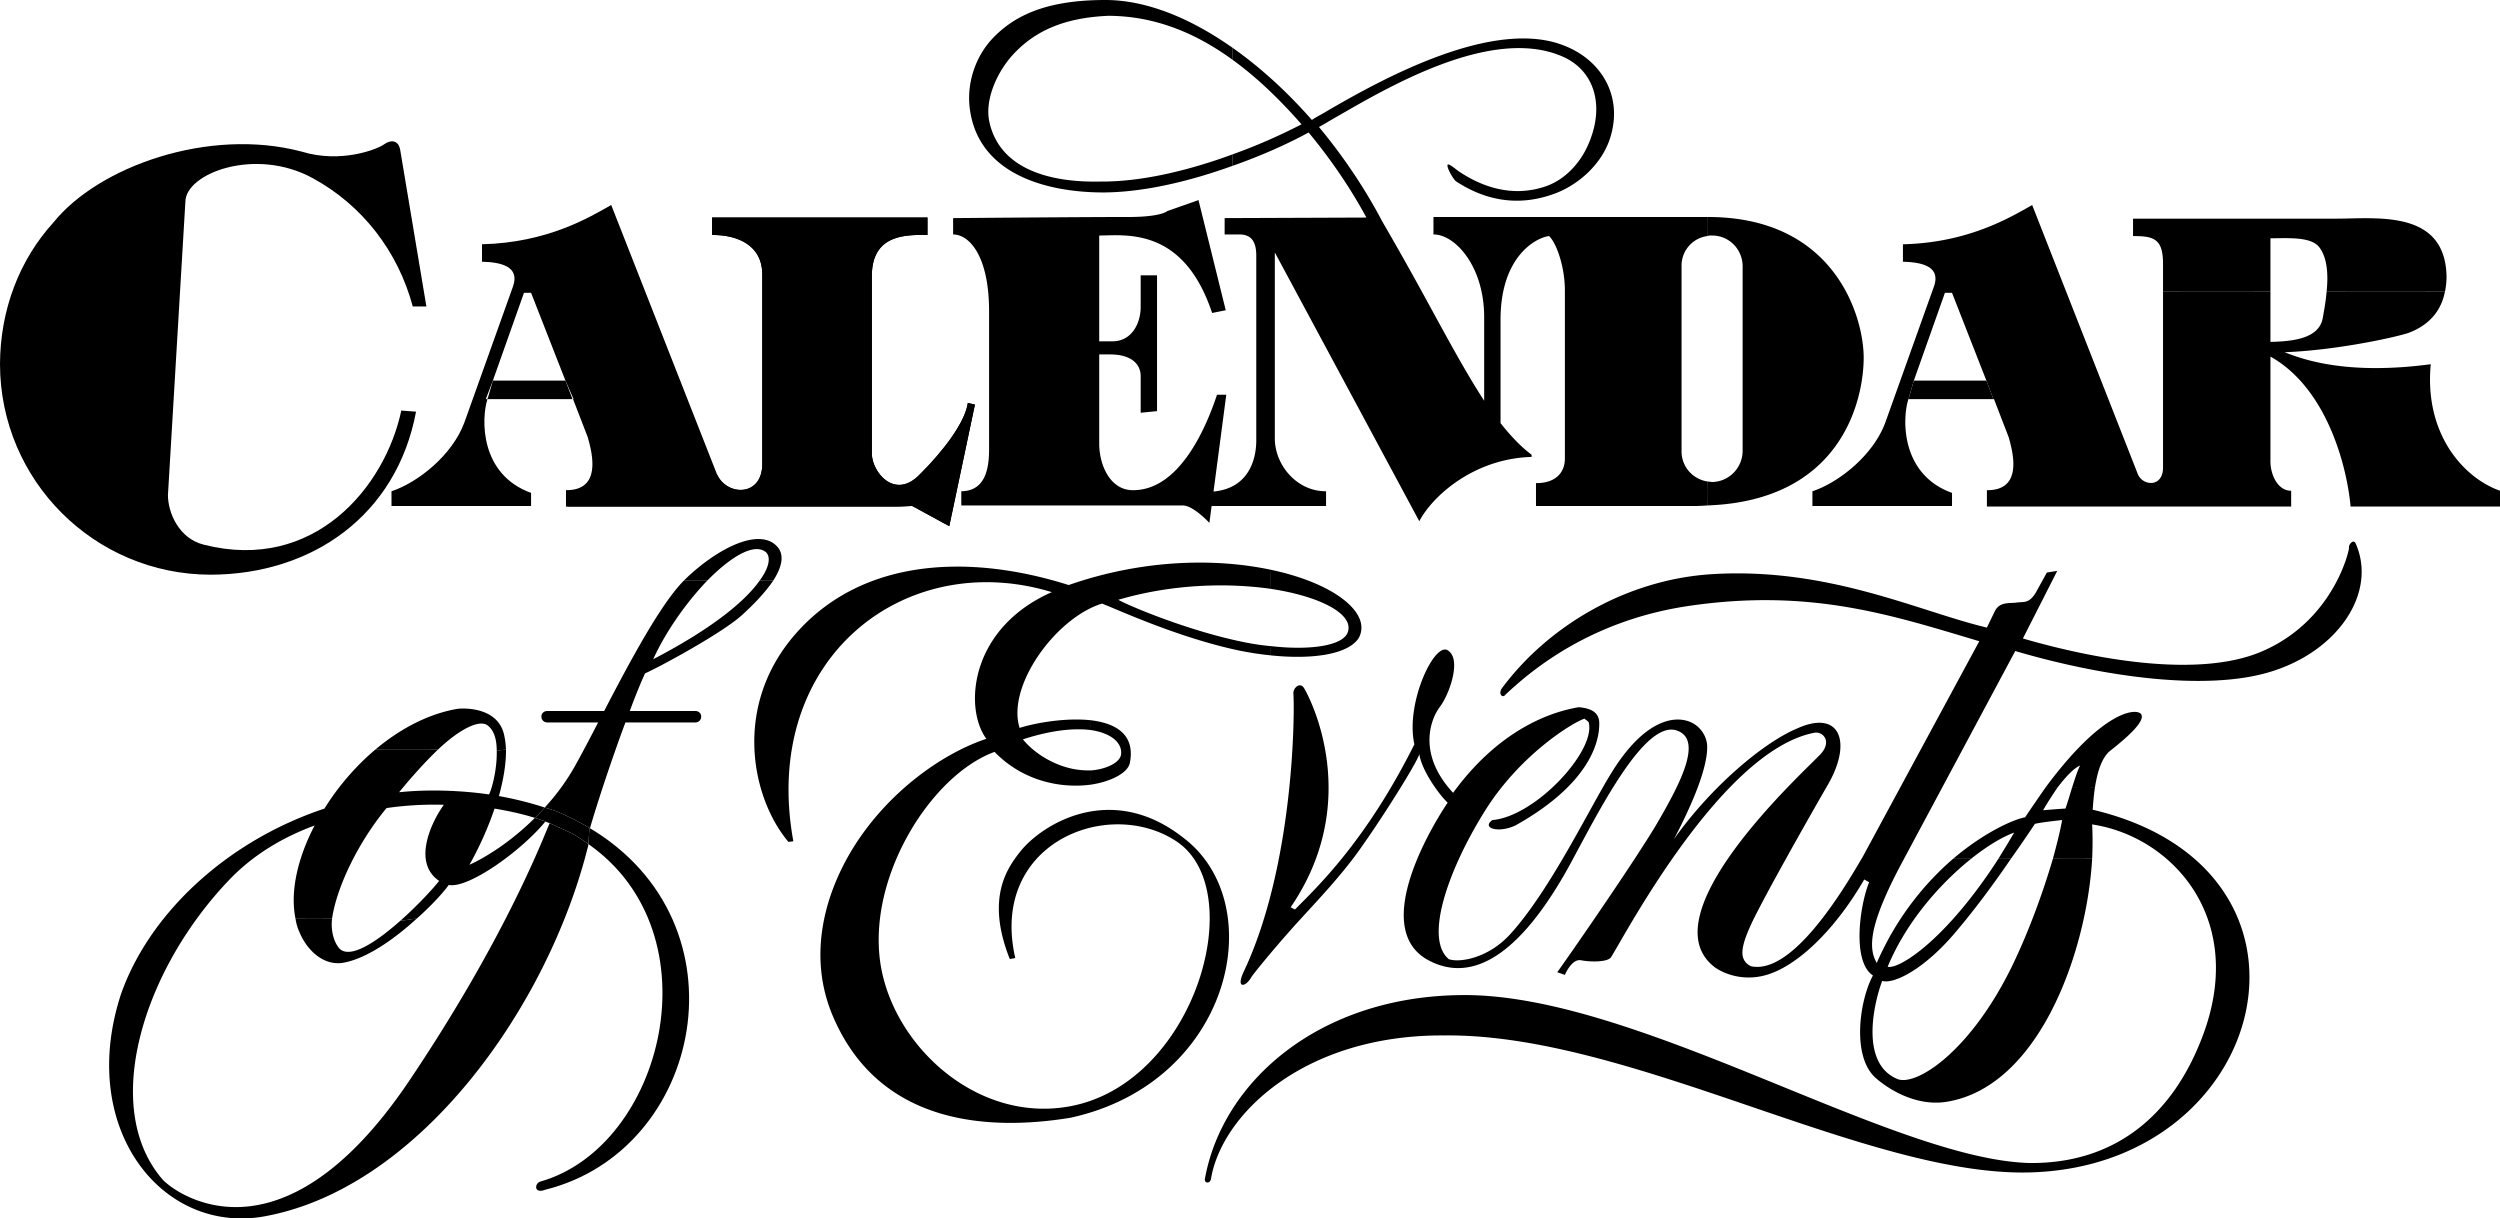 <svg width="458.5pt" height="297.952" viewBox="0 0 458.5 223.464" xmlns="http://www.w3.org/2000/svg"><path style="fill:#000;fill-opacity:1;fill-rule:nonzero;stroke:none" d="M4.227 428.273c7.27 2.247 13.984-.476 15.097-1.296 1.172-.883 2.676-.91 3 1l4.801 28.699h-2.5c-2.71-10.13-9.27-18.574-18.3-23.5-10.524-5.801-23.364-.926-23.4 4.3l-3.198 53.797c-.004 3.227 2.02 7.997 6.597 9.102 20.176 5.125 33.211-10.523 36.2-24.602l2.703.204C21.66 495.05 6.12 505.836-12.477 505.875c-21.308-.04-38.562-17.293-38.597-38.602.035-9.968 3.543-19.12 9.8-26 8.274-10.273 28.512-17.488 45.5-13" transform="translate(51.074 -400.476)"/><path style="fill:#000;fill-opacity:1;fill-rule:nonzero;stroke:none" d="M126.426 474.375c-.473 3.45-4.305 8.652-8.903 13.2-4.566 4.62-8.695-.575-8.699-3.9v-32.6c.004-7.727 6.426-7.544 10.2-7.5v-3.2h-39.5v3.2c4.726-.048 9.199 1.925 9.203 7.198v34.801c-.004 6.035-6.477 5.926-8.301 1.903l-19.403-49.403c-3.933 2.23-11.671 6.922-23.699 7.2v3.203c3.528.082 6.957.886 5.7 4.5l-8.899 24.898c-2.21 6.113-8.625 11.125-13.398 12.7v2.698h25.597v-2.398c-9.418-3.406-9.144-13.582-8-17.2h-.3l1.3-3.402 5.7-16.097h1.3l6.301 16.097 1.5 3.403h-.102l2.704 7c.91 3.199 2.48 9.746-4 9.699v3h61l2.5-.102 6.796 3.704 4.704-22.301-1.301-.301" transform="translate(51.074 -400.476)"/><path style="fill:#000;fill-opacity:1;fill-rule:nonzero;stroke:none" d="M52.727 493.375h61l2.5-.102 6.796 3.704 4.704-22.301-1.301-.301c-.473 3.45-4.305 8.652-8.903 13.2-4.566 4.62-8.695-.575-8.699-3.9v-32.6c.004-7.727 6.426-7.544 10.2-7.5v-3.2h-39.5v3.2c4.726-.048 9.199 1.925 9.203 7.198v34.801c-.004 6.035-6.477 5.926-8.301 1.903m-41.102-17.204-.898 3.102a.467.467 0 0 0-.102.3h15.602l-1.301-3.402h-13.3" transform="translate(51.074 -400.476)"/><path style="fill:#000;fill-opacity:1;fill-rule:nonzero;stroke:none" d="M172.125 472.875c-1.988 6.004-6.875 17.523-15.398 17.5-4.227.023-6.16-4.625-6.204-8.398v-16.5h2c4.477.023 5.622 2.261 5.602 4v6.699l3-.301v-24.898h-3v5.796c.004 2.97-1.61 6.258-5.102 6.301h-2.5v-19.398c4.977-.047 15.48-1.528 20.704 14.199l2.5-.5-5-20.2-5.704 2s-1.023 1.079-7 1.098c-6.023-.02-32.296.204-32.296.204v3c3.023.015 6.578 4.02 6.597 14v25.5c-.02 3.285-.61 7.55-5.097 7.597v2.602h40.597c1.926-.035 4.903 3.199 4.903 3.199l3.097-23.5h-1.699m127.801-2.602-.903 3.102a.487.487 0 0 0-.097.3h15.597l-1.296-3.402h-13.301m-9.199-4.199c-.004-7.449-5.227-25.824-28.602-25.8h-.102a87.242 87.242 0 0 0 0 3.5 2.16 2.16 0 0 1 .903-.098c3.062-.028 5.574 2.484 5.597 5.597v33.903c-.023 3.144-2.535 5.656-5.597 5.699-.34-.043-.637-.074-.903-.102a140.49 140.49 0 0 0 0 4.403c24.946-.875 28.7-19.73 28.704-27.102m-199.403 34.5c-3.254-3.277-10.71.352-16.699 6.102a3.625 3.625 0 0 0-.3.3c1.413.024 2.866.024 4.3 0 4.367-4.445 8.68-7.027 10.8-5.203.837.813.692 2.653-1.198 5.204.847.023 1.648.023 2.5 0 1.52-2.368 2.25-4.774.597-6.403" transform="translate(51.074 -400.476)"/><path style="fill:#000;fill-opacity:1;fill-rule:nonzero;stroke:none" d="M88.227 506.977c-2.532 3.617-8.43 8.64-19.5 14.398 2.328-5.137 6.136-10.473 9.898-14.398a131.75 131.75 0 0 1-4.3 0c-4.294 4.359-9.856 14.789-14.598 23.898h-10.5c-.586.035-1.036.488-1 1-.036.598.414 1.05 1 1.102h9.398c-1.5 2.886-2.926 5.632-4.2 7.898a39.943 39.943 0 0 1-5.6 7.7c.671.21 1.296.402 1.902.6a49.362 49.362 0 0 1 6.398 3.2c1.281-4.445 3.984-12.652 6.5-19.398h12.898c.575-.051 1.028-.504 1-1.102.028-.512-.425-.965-1-1H64.426c1.027-2.785 2.035-5.238 2.8-6.898 2.794-1.243 14.438-7.555 17.899-10.801 1.754-1.598 4.04-3.88 5.602-6.2-.852.024-1.653.024-2.5 0" transform="translate(51.074 -400.476)"/><path style="fill:#000;fill-opacity:1;fill-rule:nonzero;stroke:none" d="M56.824 555.273c23.614 16.5 13.75 55.489-8.8 61.903-1.044.277-1.274 2.324.902 1.5 28.906-7.2 37.52-48.766 8.199-66.301-.043.016-.055.05-.102.102l-.199 2.796" transform="translate(51.074 -400.476)"/><path style="fill:#000;fill-opacity:1;fill-rule:nonzero;stroke:none" d="M48.824 548.574a19.719 19.719 0 0 1-1.8 1.903c1.183.37 2.257.761 3.203 1.199l3.5 1.597a30.504 30.504 0 0 1 3.097 2l.2-2.796c.046-.051.058-.086.101-.102a49.362 49.362 0 0 0-6.398-3.2c-.606-.198-1.23-.39-1.903-.6m-16-18.098c-5.398.925-10.601 3.71-15.097 7.5 3.765.023 7.617.023 11.5 0 3.808-3.641 7.668-5.715 9.199-4.403 1.164.934 1.597 2.64 1.597 4.5.747.028.961-.074 1.704-.097-.055-.852-.122-1.711-.301-2.5-.969-5.176-6.996-5.18-8.602-5" transform="translate(51.074 -400.476)"/><path style="fill:#000;fill-opacity:1;fill-rule:nonzero;stroke:none" d="m49.727 551.477-.204-.102c.075.031.122.047.204.102-.04-.036-.04-.04 0 0m132.296-46.5a87.259 87.259 0 0 0 0 3.5c9.118 1.386 15.2 4.64 14.102 7.898-.77 2.492-6.762 3.438-14.102 2.602-.023.59-.023 1.144 0 1.699 7.543.785 14.153-.153 16.102-3.2 2.441-4.558-4.516-10.05-16.102-12.5m-27.5 33.899c-.21 1.398-2.554 2.66-5.5 2.898a48.17 48.17 0 0 0 0 2.602c3.848-.59 6.7-2.21 7.102-3.898 1.082-5.266-2.527-7.344-7.102-7.903a23.09 23.09 0 0 0 0 1.801c3.872.578 5.782 2.473 5.5 4.5" transform="translate(51.074 -400.476)"/><path style="fill:#000;fill-opacity:1;fill-rule:nonzero;stroke:none" d="M182.023 508.477a87.259 87.259 0 0 1 0-3.5c-9.964-2.122-23.32-2.016-37.097 2.796-17.867-5.656-37.285-5.07-49.602 8.403-12.351 13.527-8.492 30.824-1.8 38.699l.902-.102c-6.094-33.441 20.406-53.941 47.398-45.699-15.047 6.637-16.156 21.258-12 26.903-7.656 2.523-17.707 9.32-24.3 19.796-5.567 8.918-8.348 20.106-4 30.704 8.507 20.558 29.011 21.39 43.703 19 29.64-6.446 36.773-39.145 20.796-51.301-13.316-10.524-26.023-2.508-30 2.5-2.351 2.992-6.355 8.492-1.898 19.699l1-.2c-4.793-20.987 16.867-29.609 29.398-21.5 13.809 8.825 3.645 44.493-19.398 48.7-16.488 3.05-31.535-10.285-34.5-24.898-3.293-16.309 8.875-35.809 20.7-40.102 5.378 5.535 12.452 6.719 17.698 6a48.17 48.17 0 0 1 0-2.602c-.699.004-1.41-.008-2.097-.097-3.813-.387-7.973-2.63-10.403-5.602 5.305-1.722 9.48-2.094 12.5-1.699a23.09 23.09 0 0 1 0-1.8c-4.664-.52-10.312.503-13.097 1.402-2.426-7.645 6.574-20.145 15.097-22.801 2.317.843 13.79 6.215 25.102 8.597 1.973.403 3.953.707 5.898.903a20.569 20.569 0 0 1 0-1.7 43.483 43.483 0 0 1-4.296-.601c-10.34-1.973-21.762-6.781-23.704-7.898 9.836-2.899 20.055-3.149 28-2m148.403 32.398c-.442.79-.965 2.445-1.5 4.102 1.426.023 2.836.023 4.199 0 .41-2.622 1.152-5.465 2.8-6.801 2.536-2.004 6.54-5.328 5.7-6.7-.746-1.164-6.875-1.015-17.602 13.5.774.024 1.504.024 2.204 0 1.617-2.136 3.113-3.671 4.199-4.101" transform="translate(51.074 -400.476)"/><path style="fill:#000;fill-opacity:1;fill-rule:nonzero;stroke:none" d="M210.523 576.375c6.309 3.625 15.309 2.625 26.204-17.102 5.347-9.859 13.836-26.972 19.796-24.796 4.743 1.691.52 9.714-3.398 16.5-3.902 6.8-17.617 26.511-18.602 27.796l1.403.5s1.203-2.937 2.898-2.699c1.633.34 5.008.426 5.602-.597 2.73-4.387 20.37-37.825 37.199-41.102 1.707-.375 3.543 1.793.8 4.3-3.16 3.317-31.472 29.227-19 38.7 2.11 1.5 5.59 2.43 9.098 1.5 5.887-1.5 12.977-8.375 18.301-17.602l.903.5c-1.727 4.227-3.18 14.57.699 17.102-2.426 4.457-3.946 14.664.398 18.7 1.988 1.808 7.117 5.327 12.903 4.5 17.14-2.567 25.906-27.493 26.898-44.598-2.43.023-4.836.023-7.2 0-1.609 5.468-4.066 12.52-7.3 19.296-7.75 16.102-17.781 22.465-21.2 21.102-7.335-3.035-3.925-15.125-2.8-18 2.031.629 7.625-2 13.5-9 3.695-4.336 7.383-9.414 10.102-13.398-.754.023-1.551.023-2.301 0-9.61 14.925-18.258 20.343-20.301 19.796 3.43-8.285 9.691-15.304 15.3-19.796a77.61 77.61 0 0 1-3.3 0c-4.953 4.277-10.246 10.484-14 19.097-1.625-2.742-1.336-7.035 4.2-17.597l21.198-39.602c16.309 4.793 34.86 7.332 46.5 3.898 12.649-3.699 19.977-14.605 15.903-23.699-.426-.742-1.309.254-1.2.903.079.3-2.726 13.191-15.8 18.898-11.754 5.16-31.242 1.406-44-2.3l6.3-12.4-1.902.302-2.097 3.796c-1.227 1.895-2.055 1.54-3.403 1.704-1.402.207-3.21-.223-4.097 1.699l-1.403 2.898c-12.324-2.906-28.976-11.11-50.398-9.8-15.715.964-30.11 9.511-38.602 21-.656 1.058.23 1.8.7 1.101 4.417-4.137 15.32-13.629 33.8-16.3 22.344-3.243 37.196 1.769 53.102 6.5l-21.301 39.402c-3.953 6.828-13.102 21.847-20.602 20.199-2.191-1.176-1.992-3.336.301-8.2 2.367-4.89 9.352-17.32 13.903-25.203 4.449-7.785 2.101-13.734-5.704-10.199-6.191 2.594-15.753 10.649-22.597 20.301 2.574-4.875 6.082-12.363 6.097-16.8.047-2.247-1.484-3.891-2.699-4.5-2.992-1.575-8.746-.833-14.898 9.198-3.942 6.34-11.196 21.48-18.5 29.5-4.137 4.563-9.504 5.29-11.301 4.602-4.625-3.875.117-16.906 6.898-27.602 6.477-10.105 15.856-15.796 18-16.5.258.286.723.434.801.801 1.176 5.258-9.851 17.133-17.699 17.801-2.043 1.453 1.043 2.457 4.2 1 15.007-8.375 15.46-16.77 15.402-18.898-.059-2.309-2.399-2.696-3.801-2.801-2.477.469-13.258 2.324-23 15.699-6.668-7.164-4.086-13.61-2.403-15.8 1.653-2.145 4.145-8.907 1.301-10.4-2.531-1.144-7.656 9.993-6 17.302-8.945 17.89-17.957 26.289-21.898 30.296l-.801-.398c13.707-20.043 3.055-39.363 2.398-40.3-.73-1.009-1.878.023-1.898 1 .266 3.171.207 31.425-9.102 51.1-1.503 3.208.36 2.872 1.403 1 .387-.6 3.3-4.245 7.699-9.198 3.898-4.317 9.066-9.606 12.8-15.102 3.509-4.941 9.887-15.016 10.302-16.602.441 3.059 3.695 7.524 5.199 8.903-2.258 3.324-14.258 22.492-3.903 28.699" transform="translate(51.074 -400.476)"/><path style="fill:#000;fill-opacity:1;fill-rule:nonzero;stroke:none" d="M318.324 553.176a208.244 208.244 0 0 1-2.898 4.8c.75.024 1.547.024 2.3 0 2.266-3.175 3.891-5.644 4.399-6.402 1.129-.3 5-.699 5-.699-.309 1.719-.898 4.195-1.7 7.102 2.364.023 4.77.023 7.2 0 .11-2.262.105-4.414 0-6.301 14.375 2.156 28.063 16.754 20.602 37.898-5.664 15.899-16.832 24.313-32 24.2-25.395-.606-72.559-31.274-104.403-30.797-26.035.296-43.656 15.855-46.898 33.597-.258.926.937 1.098 1.097.102 1.977-11.844 17.145-26.477 42.801-26.301 34.344-.375 78.176 26.293 108 25.102 43.676-1.645 56.844-55.645 10.903-66.5.074-1.012.183-2.461.398-4-1.363.023-2.773.023-4.2 0-.429 1.441-.866 2.875-1.198 3.796-.536-.004-4.102.301-4.102.301a70.93 70.93 0 0 1 2.602-4.097c-.7.023-1.43.023-2.204 0-1.128 1.628-2.359 3.402-3.699 5.398-1.953.328-7.344 2.633-13.199 7.602a77.61 77.61 0 0 0 3.3 0c2.985-2.38 5.798-4.055 7.9-4.801m46.999-109c3.16.011 7.473-.371 9 1.699 1.512 2.027 1.598 5.27 1.301 8.102 7.2.023 14.402.023 21.7 0 .171-.747.26-1.59.3-2.5-.04-12.516-12.5-10.926-20-10.903h-37.5v3.2c3.863-.024 5.477.558 5.5 5v5.203c6.605.023 13.145.023 19.7 0v-9.801" transform="translate(51.074 -400.476)"/><path style="fill:#000;fill-opacity:1;fill-rule:nonzero;stroke:none" d="M394.727 467.273c-15.325 2.04-23.372-.84-26.801-2.199 8.836-.332 19.137-2.445 22.597-3.5 1.899-.695 5.82-2.508 6.801-7.597-7.297.023-14.5.023-21.699 0-.168 1.988-.523 3.77-.7 4.796-.663 3.774-5.359 4.309-9.6 4.403v-9.2c-6.555.024-13.095.024-19.7 0v32.297c-.023 3.563-3.625 3.395-4.602 1.204l-19.398-49.403c-3.934 2.23-11.676 6.922-23.7 7.2v3.203c3.528.082 6.958.886 5.7 4.5l-8.898 24.898c-2.211 6.113-8.625 11.125-13.403 12.7v2.698h25.602v-2.398c-9.422-3.406-9.145-13.582-8-17.2l1-3.402 5.699-16.097h1.3l6.302 16.097 1.296 3.403h.102l2.7 7c.91 3.199 2.484 9.746-4 9.699v3h55.8v-2.898c-2.484.023-3.844-3.016-3.8-5.5v-19.102c10.343 5.777 14.038 20.125 14.698 27.5h27.403v-2.898c-6.594-2.309-13.926-10.309-12.7-23.204m-340.999 86-3.5-1.597a2.68 2.68 0 0 0-.5-.2c-.825 1.704-7.579 20.223-25.801 47.297-23.926 35.477-43.457 20.032-45.2 18-11.476-13.273-3.476-38.71 12.5-55.199 4.317-4.433 9.66-7.586 15.399-9.699-3.086 5.914-4.535 12.102-3.5 17.102 2.219.023 4.477.023 6.7 0 .698-4.98 3.902-12.247 8.5-18.403.5-.664.991-1.304 1.5-1.898 3.546-.516 7.081-.7 10.5-.602-2.11 2.914-5.97 10.555-.802 14h-.097c-1.106 1.418-3.906 4.45-7 7.2 1.12.027 1.777-.274 2.898-.297 2.73-2.415 4.903-4.801 5.903-6.204 3.523.727 13.187-6.125 17.699-11.597l.597.199a31.114 31.114 0 0 0-2.5-.898c-4.847 4.84-9.757 7.605-12 8.597 1.149-2.008 3.122-5.89 4.602-10.3 2.75.453 5.258 1.023 7.398 1.703a19.719 19.719 0 0 0 1.801-1.903 62.247 62.247 0 0 0-8.398-2.097c.777-2.844 1.324-5.774 1.3-8.5-.742.023-.956.125-1.703.097.094 3.035-.671 6.489-1.398 8.102-5.418-.781-11.414-.938-16.5-.403 2.312-2.832 4.781-5.574 7.102-7.796-3.883.023-7.735.023-11.5 0-3.653 3.09-6.832 6.824-9.301 10.796-17.961 5.977-32.11 19.266-37.301 34-7.965 24.282 7.074 43.676 25.602 40.903 28.722-4.727 52.773-38.426 60.097-68.2v-.203a30.504 30.504 0 0 0-3.097-2" transform="translate(51.074 -400.476)"/><path style="fill:#000;fill-opacity:1;fill-rule:nonzero;stroke:none" d="M11.324 574.574c-1.027-.98-1.785-3.172-1.5-5.597-2.222.023-4.48.023-6.699 0 .133.863.36 1.675.7 2.398 1.37 3.398 4.59 6.48 8.402 5.602 4.293-.899 9.257-4.489 13.097-8-1.12.023-1.777.324-2.898.296-4.223 3.754-9 7.02-11.102 5.301m139.903-140.801c-2.172-.023-18.477.977-20.903-11.199-.758-4.148 1.664-9.14 4.403-12.097 3.949-4.278 9.27-6.75 17.5-7.102 8.43.043 15.906 3.07 22.796 8.102a34.564 34.564 0 0 1 0-2.204c-7.625-5.382-15.785-8.832-23.5-8.796-10.191.023-16.37 2.543-20.699 7.199-3.094 3.363-4.699 8.293-4 13 1.676 11.574 13.637 15.074 24.403 15.097 7.617-.023 16.168-2.136 23.796-4.898a31.439 31.439 0 0 1 0-2.102c-7.597 2.797-16.187 4.977-23.796 5" transform="translate(51.074 -400.476)"/><path style="fill:#000;fill-opacity:1;fill-rule:nonzero;stroke:none" d="M262.023 443.773a87.242 87.242 0 0 1 0-3.5h-50.199v3.204c3.965-.028 9.344 5.855 9.301 15.296v15.204c-3.594-5.528-7.227-12.344-11.2-19.602a611.477 611.477 0 0 0-7.5-13.3c-3.113-5.927-7.073-11.86-11.6-17.302.48-.27.956-.55 1.402-.796-.036-.008 1.699-1 1.699-1 9.32-5.348 28.387-16.727 41.398-11.204 5.895 2.477 7.676 8.602 5.403 14.903-1.375 4.039-4.403 7.66-8.403 9-3.387 1.148-8.887 1.777-15.597-2.602-.5-.265-2.04-1.699-2.301-1.398-.274.457 1.11 2.836 1.597 3.097 7.391 4.813 13.735 3.684 17.5 2.403 4.61-1.535 8.829-5.285 10.5-9.801 2.793-7.734-1.078-14.594-7.898-17.398-12.938-5.477-33.598 5.957-43.2 11.5l-1.698 1c-.551.28-1.13.617-1.704 1-4.386-5-9.324-9.563-14.5-13.204a34.564 34.564 0 0 0 0 2.204c4.399 3.18 8.575 7.207 12.602 11.796a103.85 103.85 0 0 1-12.602 5.5 31.439 31.439 0 0 0 0 2.102c5.305-1.86 10.176-4.062 13.903-6.102 4.094 4.93 7.707 10.254 10.597 15.602l-26 .102v3h2.602c2.336-.047 3.246 1.355 3.2 4.097v33.5c.046 4.094-1.731 9.625-9.098 9.602v2.597h21.898v-2.699c-5.332.043-9.352-4.781-9.398-9.597v-34.204l26.5 49.301c2.273-4.406 9.793-11.48 20.597-11.8v-.399c-1.93-1.426-3.816-3.414-5.699-5.8v-19c.016-11.782 6.707-15.075 8.898-15.302 1.301 1.188 2.942 5.559 2.903 10.204v30.5c.039 2.855-1.926 4.644-5.301 4.597v4.2h29.5c.64-.024 1.258-.044 1.898-.098a138.047 138.047 0 0 1 0-4.403c-2.695-.445-4.742-2.754-4.699-5.597v-33.903a5.452 5.452 0 0 1 4.7-5.5" transform="translate(51.074 -400.476)"/></svg>
